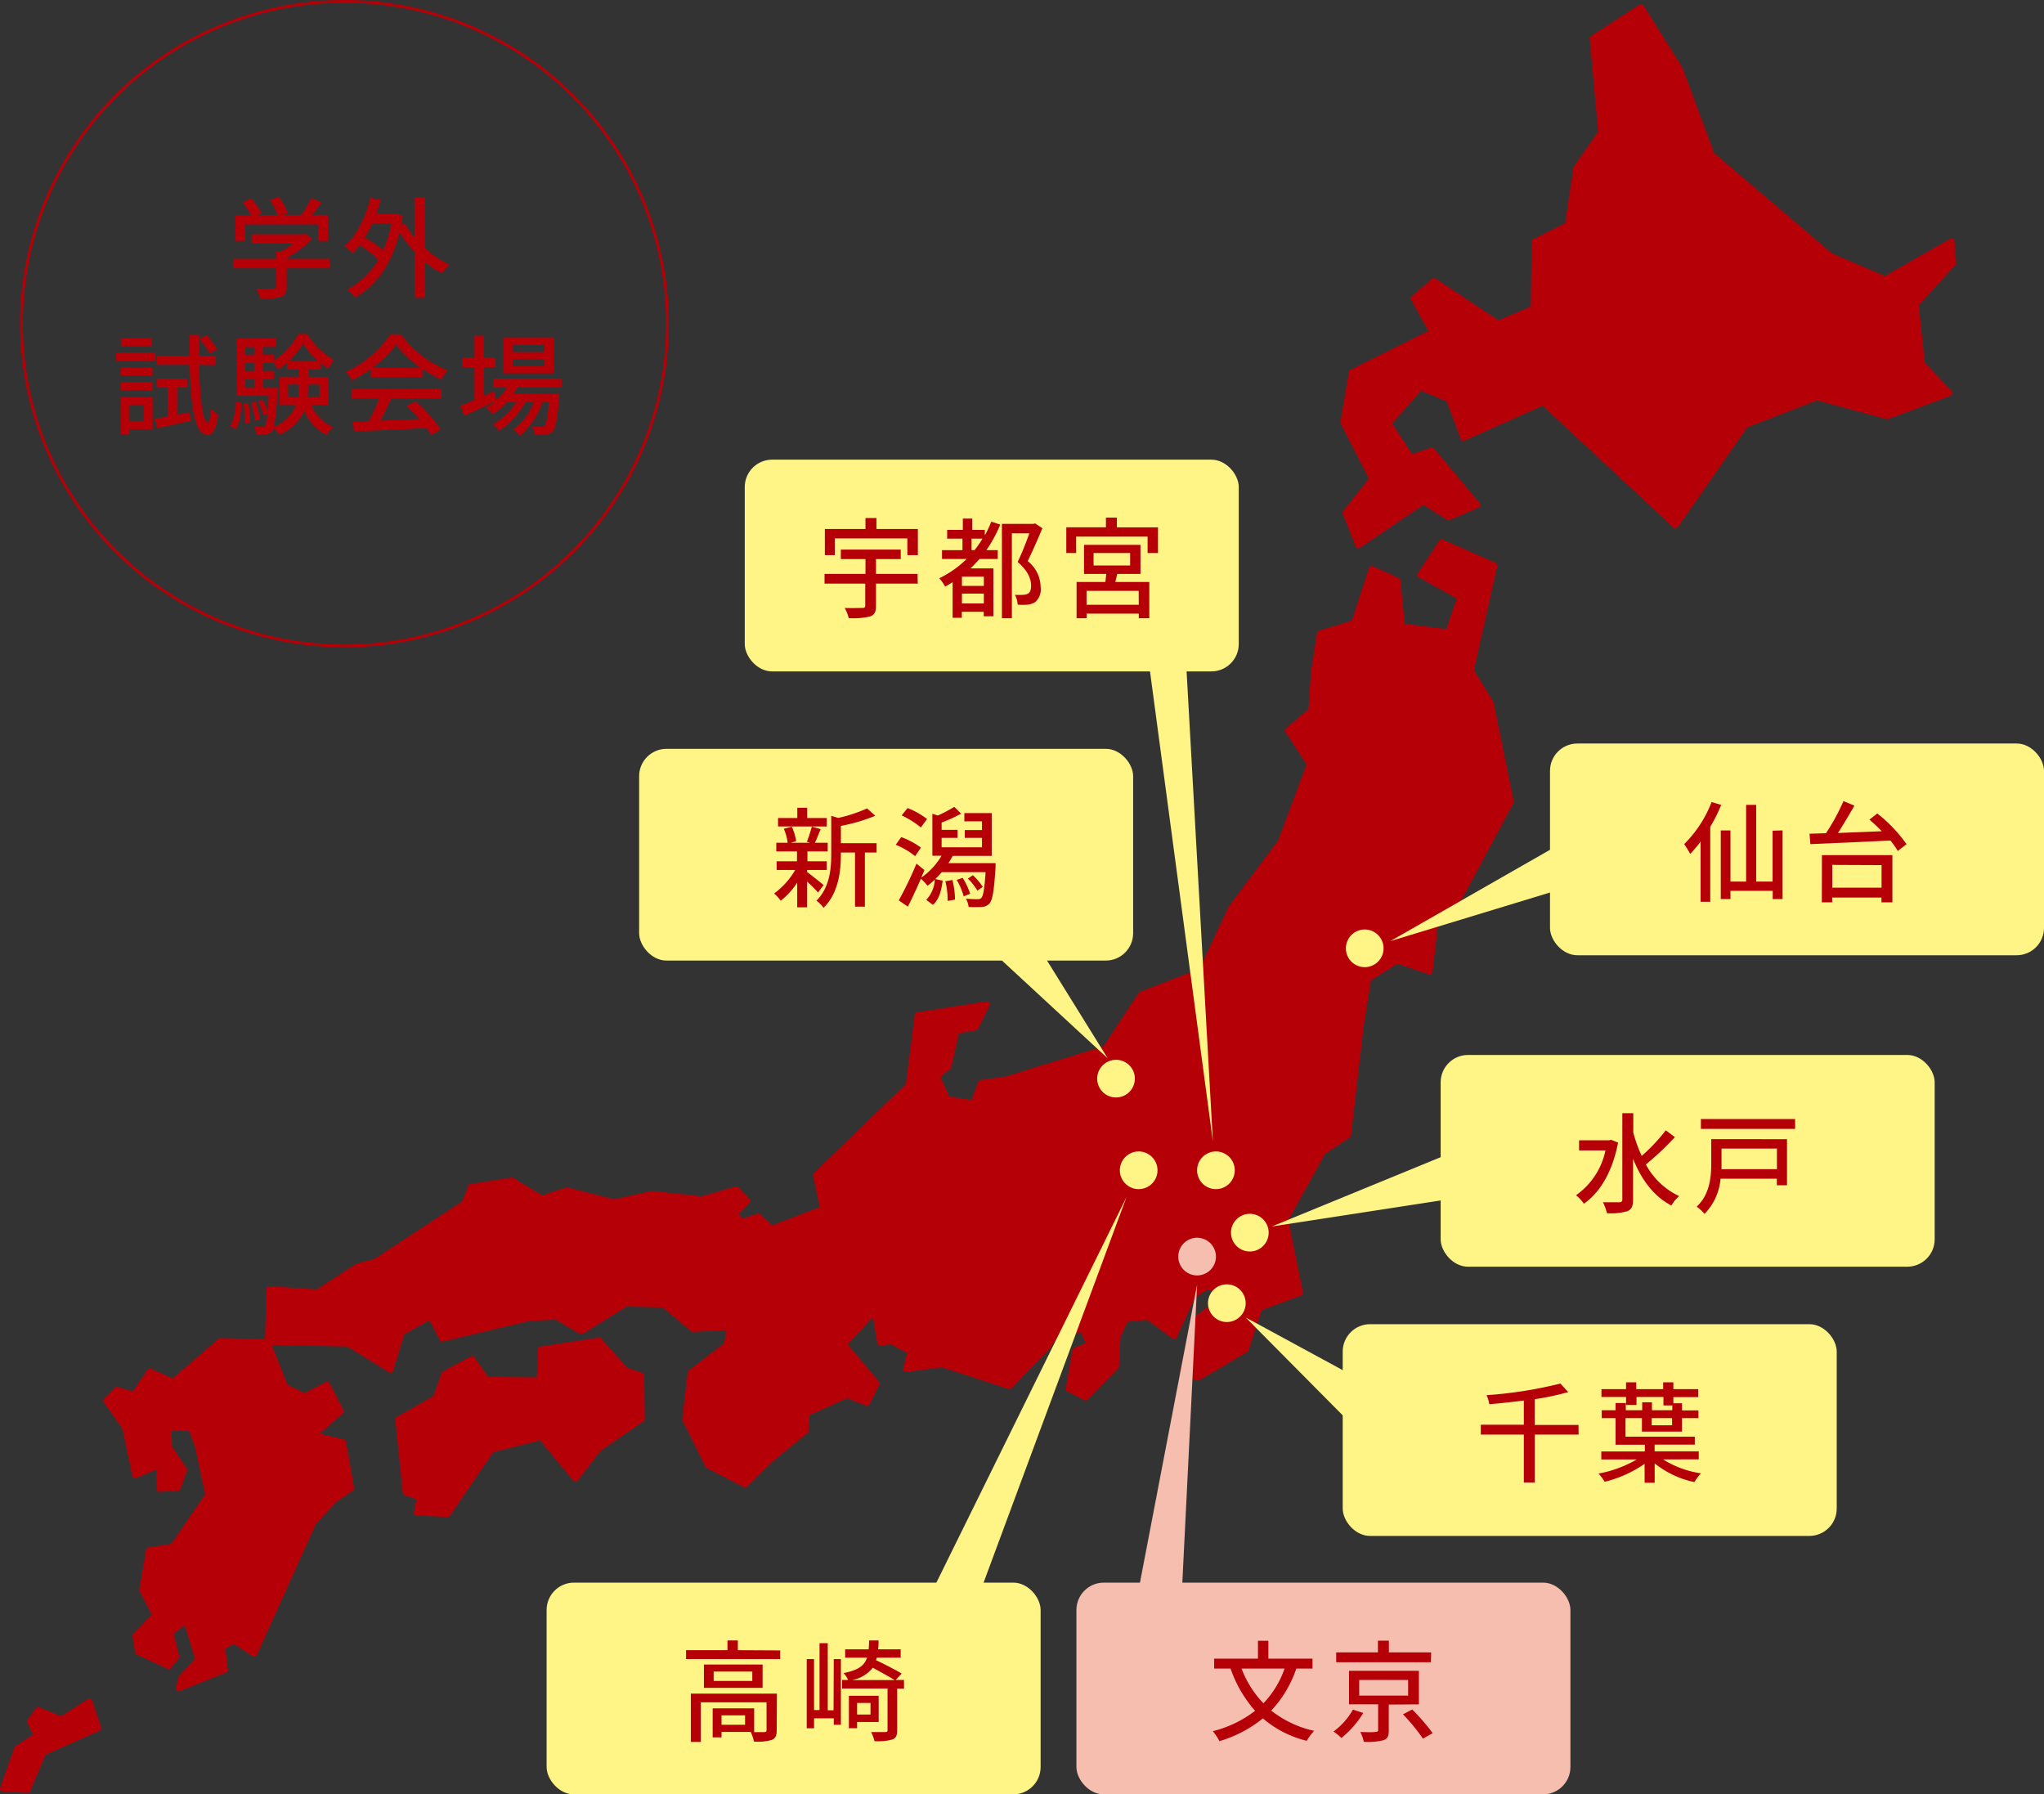 <svg xmlns="http://www.w3.org/2000/svg" viewBox="0 0 373.34 327.71"><rect x="0" y="0" width="373.34" height="327.71" fill="#333333" stroke="none"/><defs><style>.cls-1,.cls-6{fill:none;}.cls-1,.cls-2,.cls-6{stroke:#b60007;}.cls-1,.cls-2{stroke-linecap:round;stroke-linejoin:round;}.cls-2,.cls-5{fill:#b60007;}.cls-3{fill:#fff587;}.cls-4{fill:#f5beaf;}.cls-6{stroke-miterlimit:10;stroke-width:0.5px;}</style></defs><g id="レイヤー_2" data-name="レイヤー 2"><g id="レイヤー_2-2" data-name="レイヤー 2"><polygon class="cls-1" points="225.98 183.78 225.99 183.78 225.97 183.77 225.97 183.79 225.98 183.78"/><polygon class="cls-1" points="213.01 202.66 213.01 202.65 213 202.66 213.01 202.66"/><path class="cls-2" d="M272.32,128.4h0l-3.64-5.9L273,103.27,263.31,99l-3.94,6,7.32,4.07-2.18,6.37-8.38-1.06-.85-8.35-4.73-2.17-3.25,9.93-6.24,1.86-1.1,7h0l-.48,7.11-4.27,3.65,4,6.15-5.34,14.23,0,0,0,0-9,12-5.43,11.56L208.4,181.6l-6.53,9.92-18.08,5.58h0l-4.66.66-1.35,3.69-4.71-.71-1.93-4.2,2.11-1.69,1.49-6.58,3.47-.59,2.1-4.3-12.73,2-1.65,12.85-10.58,10.23,0,0,0,0L149,214.62l1.32,6.15-9.36,3.6-2.45-2.24-3.06,1h0l-1.23-1.45,2.31-2.34-2-2.16L128.13,219h0l-9-1h0l-7,1.54-8.56-2.18-4.62,1.49-5.45-3.3L86,216.74l-1.15,3L68.61,230.38l-3.34.89h0L58,236l-8.82-.59-.29,9.7,14.7.32,7.75,4.78,2.08-6.85v0l5.23-2.93,2.13,4.1,15.85-3.78h0l5-.24,4.55,2.69,8.15-5.08v0l6.9.17,5.34,4.46,6.74-.36h0l-.59,3.23-6.61,5.08h0l-1,8.49,4.2,8.46,6.78,3.52,5-4.88h0l6.13-5,.17-3.16,7.31-3.31,3.67,1.44,1.8-3.61-6-7.12,5.59-6.07,1,5.82,2-.3,3.51,1.87-.83,3.23,6.62-.88h0v0l12.34,4,7.09-7.36,1.71-2.54h0l4.62-.4,1.1,2.65-2.56,1.11-1.2,7,3.1,1.62,5.62-5.7.3-5.51h0l1.44-3.13,4.08-.4,4.77,3.54,3.35-7.36h0l2.87-1.87h0l3.12,2-5.56,4.25L216,250.78l2.86.85,8.72-5.17,2.48-7.59,7.45-2.73h0l-2.72-13.38,6.84-12.33h0l4.64-3.13,2.33-20.11h0l1.35-8.43,5.21-3.3,6,2,1-8.66,4.59-5.12h0L276,146.43l-3.67-18ZM226,183.78h0v0Zm-13,18.88h0Z"/><polygon class="cls-2" points="117.17 251.21 114.32 250.26 114.32 250.27 114.32 250.26 109.42 244.78 98.76 246.43 98.53 252.04 98.53 252.05 98.53 252.05 98.52 252.06 88.88 251.97 86.25 248.15 81.14 250.92 79.57 255.31 72.7 259.24 74.07 272.6 76.65 273.49 76.65 273.49 76.08 276.3 81.78 276.54 89.8 264.78 98.84 262.49 105.11 270.12 109.32 264.64 109.32 264.63 117.27 259.15 117.17 251.21"/><polygon class="cls-2" points="62.7 263.37 57.36 262.1 62.3 257.74 59.76 252.84 55.66 254.97 52.13 253.28 52.13 253.28 48.88 245.07 40.26 244.88 31.61 252.33 31.61 252.33 27.38 250.43 24.47 254.67 24.47 254.68 21.34 253.78 19.36 255.81 22.81 260.68 24.68 269.48 29 267.66 29.17 271.97 32.5 271.72 33.69 268.46 30.93 264.34 30.92 264.34 30.93 264.34 30.8 260.85 34.89 260.82 34.89 260.83 36.14 264.23 36.14 264.23 38.01 273.02 31.58 282.41 27.18 283.12 25.94 290.38 28.35 294.98 24.7 298.74 25.19 301.74 30.85 304.34 32.25 302.57 31.17 298.19 34.01 295.94 36.17 303.06 33.03 306.53 32.62 308.38 41.13 304.99 40.64 300.9 42.68 299.61 46.45 302.07 57.29 278.03 61.09 273.94 61.09 273.94 64.18 271.82 62.7 263.37"/><polygon class="cls-2" points="349.94 55.56 356.81 48.04 356.48 44.03 344.31 50.97 334.34 46.71 312.68 28.26 306.82 12.51 299.75 1.25 290.86 7.01 292.42 24.18 287.89 30.68 286.32 41.11 280.25 44.14 280.1 56.31 273.64 59.06 261.92 51.29 258.17 54.51 261.61 60.65 246.88 67.99 245.32 77.14 250.62 87.45 245.71 93.67 248.11 99.65 259.96 91.61 264.6 94.53 269.91 92.23 261.56 82.25 257.71 83.52 253.64 77.27 259.45 70.77 264.64 72.94 267.29 80.02 281.87 73.51 306.04 96.02 318.8 77.65 331.85 72.6 344.73 76.07 356.15 71.81 351.08 66.45 349.94 55.56"/><polygon class="cls-2" points="11.23 314 6.98 312.26 5.43 314.38 6.69 317 3.11 319.32 0.5 326.67 5.04 326.95 7.95 320.09 18 315.64 16.36 310.71 11.23 314"/><path class="cls-3" d="M204.39,200.39a3.44,3.44,0,1,1,2.85-2.85A3.44,3.44,0,0,1,204.39,200.39Z"/><path class="cls-3" d="M228.83,228.52a3.44,3.44,0,1,1,2.85-2.85A3.44,3.44,0,0,1,228.83,228.52Z"/><path class="cls-3" d="M224.63,241.4a3.44,3.44,0,1,1,2.85-2.85A3.44,3.44,0,0,1,224.63,241.4Z"/><path class="cls-3" d="M222.64,217.13a3.44,3.44,0,1,1,2.85-2.86A3.44,3.44,0,0,1,222.64,217.13Z"/><path class="cls-4" d="M219.2,232.89a3.44,3.44,0,1,1,2.85-2.85A3.44,3.44,0,0,1,219.2,232.89Z"/><path class="cls-3" d="M208.53,217.13a3.44,3.44,0,1,1,2.85-2.86A3.44,3.44,0,0,1,208.53,217.13Z"/><path class="cls-3" d="M249.83,176.59a3.44,3.44,0,1,1,2.84-2.86A3.45,3.45,0,0,1,249.83,176.59Z"/><rect class="cls-3" x="116.74" y="136.76" width="90.23" height="38.67" rx="5"/><path class="cls-5" d="M149.41,163c-.42-.5-1.24-1.32-2-2v4.7h-1.8v-4.5a14.14,14.14,0,0,1-3,3.3,8.45,8.45,0,0,0-1.22-1.32,13.91,13.91,0,0,0,3.86-4.3h-3.4v-1.58h3.72v-1.8h-3.78v-1.58h2.08a9.81,9.81,0,0,0-.7-2.56l1.44-.38a8.54,8.54,0,0,1,.8,2.66l-1,.28H148l-.62-.18a27.76,27.76,0,0,0,.9-2.76l1.62.44c-.38.88-.72,1.82-1.06,2.5h2.34v1.58h-3.7v1.8H151v1.58h-3.58v.38c.74.54,2.58,2,3,2.38Zm-7.3-12.06V149.4h3.52v-1.88h1.8v1.88H151v1.54Zm18,4.76h-2.14v9.88h-1.8V155.7h-2.58v.22c0,3-.36,7.12-3.17,9.88a5,5,0,0,0-1.3-1.3c2.45-2.44,2.71-5.84,2.71-8.6V149l1.28.38a26.08,26.08,0,0,0,5.26-1.74l1.5,1.34a31.75,31.75,0,0,1-6.28,1.86V154h6.52Z"/><path class="cls-5" d="M167.15,156.36a14.38,14.38,0,0,0-3.54-2.08l1-1.4a14.5,14.5,0,0,1,3.6,1.92Zm14.69,1.28s0,.52,0,.76c-.28,4.34-.56,6-1.12,6.62a2,2,0,0,1-1.46.62,18,18,0,0,1-2.34,0,4,4,0,0,0-.5-1.52,19.44,19.44,0,0,0,2.12.1.87.87,0,0,0,.7-.22c.34-.36.58-1.64.78-4.72h-8c-.38.44-.76.86-1.18,1.26l1.34.3c-.22,1.72-.62,3.4-1.78,4.42l-1.22-.92a5.73,5.73,0,0,0,1.56-3.7,11.21,11.21,0,0,1-1.32,1.12,10.29,10.29,0,0,0-1.22-1.28c-.76,1.76-1.6,3.58-2.38,5.1l-1.66-1.14a66.92,66.92,0,0,0,3.24-6.72l1.44,1.18c-.18.46-.38.92-.56,1.38a12.76,12.76,0,0,0,3.7-4h-1.68v-7.66l1,.32a27.08,27.08,0,0,0,3-1.58l1.24,1.24a24.57,24.57,0,0,1-3.55,1.62v1.34h2.91v1.46h-2.91v1.72h7.37v-1.72h-3.14V151.6h3.14V150h-3.22V148.5h5v7.82h-7.14a15,15,0,0,1-.77,1.32Zm-13.65-6.52a16.23,16.23,0,0,0-3.5-2.2l1.08-1.34a14.34,14.34,0,0,1,3.56,2Zm5.77,9.6a14.81,14.81,0,0,1,.47,3.58l-1.34.24a14.3,14.3,0,0,0-.42-3.6Zm1.88-.4a14,14,0,0,1,1.36,2.92l-1.18.46a12.06,12.06,0,0,0-1.28-3Zm2.68,2.34a10.32,10.32,0,0,0-1.74-2.2l.92-.62a11,11,0,0,1,1.8,2.14Z"/><polygon class="cls-3" points="188.55 171.09 202.32 193.28 178.32 171.09 188.55 171.09"/><rect class="cls-4" x="196.61" y="289.04" width="90.23" height="38.67" rx="5"/><path class="cls-5" d="M236.77,304.74a21,21,0,0,1-4.58,7.67,19.29,19.29,0,0,0,7.84,3.7,10.78,10.78,0,0,0-1.36,1.82,19.31,19.31,0,0,1-8-4.1,23,23,0,0,1-7.94,4.16,9.84,9.84,0,0,0-1.2-1.82,21,21,0,0,0,7.72-3.72,22.92,22.92,0,0,1-4.48-7.71h-3v-1.82h8v-3.26h1.9v3.26h8.06v1.82Zm-10,0a18.59,18.59,0,0,0,4,6.34,17.53,17.53,0,0,0,3.86-6.34Z"/><path class="cls-5" d="M249,312.85a17.51,17.51,0,0,1-4,4.56,10.8,10.8,0,0,0-1.43-1.18,12.7,12.7,0,0,0,3.55-4Zm12.36-9.27h-17.3v-1.8h7.62v-2.14h2v2.14h7.72Zm-7.7,7.73v4.74c0,1-.22,1.52-1,1.78a11.89,11.89,0,0,1-3.56.28,6.93,6.93,0,0,0-.64-1.8c1.18.06,2.46.06,2.8,0s.46-.08.46-.36v-4.68h-5.32v-6.13h12.76v6.13Zm-5.4-1.64h8.94v-2.85h-8.94Zm9.68,2.54a38.51,38.51,0,0,1,3.74,4.32l-1.78,1a34.37,34.37,0,0,0-3.64-4.44Z"/><polygon class="cls-4" points="215.78 292.56 218.66 234.57 207.54 292.56 215.78 292.56"/><rect class="cls-3" x="283.11" y="135.79" width="90.23" height="38.67" rx="5"/><path class="cls-5" d="M314.38,147a28.46,28.46,0,0,1-2,4V164.7h-1.76v-11a24.4,24.4,0,0,1-1.9,2.25,19.69,19.69,0,0,0-1.1-1.79,21.64,21.64,0,0,0,5-7.68Zm11.21,4.66V164.2h-1.8v-1.5h-7.72v1.5H314.3V151.67h1.77V161h2.86V147h1.84V161h3v-9.29Z"/><path class="cls-5" d="M342.89,148.57a26.66,26.66,0,0,1,5.34,5.6l-1.6,1.25a13.57,13.57,0,0,0-1.34-1.91c-5.32.26-11,.5-14.63.66l-.14-1.9,3-.1a38.16,38.16,0,0,0,3.19-5.86l2,.82c-.9,1.6-2,3.42-3,5,2.49-.1,5.27-.2,8-.32-.74-.76-1.52-1.5-2.26-2.12Zm-10.11,7.61h12.87v8.62h-2v-.88h-9v.88h-1.89Zm1.89,1.78v4.16h9V158Z"/><polygon class="cls-3" points="287.66 152.6 253.94 171.88 287.32 161.72 287.66 152.6"/><rect class="cls-3" x="263.14" y="192.67" width="90.23" height="38.67" rx="5"/><path class="cls-5" d="M295.54,208.67c-1,5.3-3.32,9.16-6.24,11.16a7.53,7.53,0,0,0-1.44-1.54,13.32,13.32,0,0,0,5.38-8.18h-4.82v-1.86h5.5l.36-.08Zm10.38-1a51,51,0,0,1-5.3,5,13.36,13.36,0,0,0,6.08,5.78,6.66,6.66,0,0,0-1.42,1.72c-3.26-1.7-5.48-4.76-7-8.54v7.48c0,1.22-.3,1.76-1,2.08a10.9,10.9,0,0,1-3.76.38,10.13,10.13,0,0,0-.74-2c1.34,0,2.64,0,3,0s.54-.14.54-.5V203.31h2v3.54a26.92,26.92,0,0,0,1.54,4.26,33.09,33.09,0,0,0,4.4-4.68Z"/><path class="cls-5" d="M326.4,216.47h-1.86v-1.2H314.26a10.45,10.45,0,0,1-2.92,6.42,9,9,0,0,0-1.44-1.32c2.4-2.22,2.66-5.42,2.66-7.86v-4.46H326.4Zm1.48-12.1v1.8H310.67v-1.8Zm-13.44,5.4v2.76c0,.32,0,.66,0,1h10.12v-3.76Z"/><polygon class="cls-3" points="267.69 209.47 232.32 223.99 267.36 218.59 267.69 209.47"/><rect class="cls-3" x="136.03" y="83.95" width="90.23" height="38.67" rx="5"/><path class="cls-5" d="M167.63,106.59H160v4.08c0,1.08-.28,1.62-1.08,1.92a13.82,13.82,0,0,1-3.9.3,7,7,0,0,0-.74-1.86c1.38.06,2.82,0,3.24,0s.52-.12.52-.44v-4H150.6v-1.78h7.48v-2.7h-4.5v-1.74h10.94v1.74H160v2.7h7.59Zm-15.15-5.2h-1.82V96.61h7.42v-2h2v2h7.57v4.78h-1.92V98.33H152.48Z"/><path class="cls-5" d="M182.7,95.81a24.28,24.28,0,0,1-2.54,4.66h2.08v1.62H178.9c-.52.6-1.08,1.18-1.64,1.72h4.18v8.74h-1.76v-.82h-4v1.1H174v-6.5c-.44.26-.88.54-1.36.8a8.46,8.46,0,0,0-1.08-1.52,19,19,0,0,0,5-3.52h-4.5v-1.62h3.74v-2.1H173v-1.6h2.86V94.71h1.72v2.06h2.3v1a19.16,19.16,0,0,0,1.18-2.5Zm-3,9.5h-4V107h4Zm0,4.9v-1.8h-4v1.8ZM178,100.47a19.6,19.6,0,0,0,1.46-2.1h-2v2.1Zm12.39-4c-.78,1.88-1.78,4.16-2.68,6a6.15,6.15,0,0,1,2.36,4.7,3.1,3.1,0,0,1-1,2.8,3.42,3.42,0,0,1-1.36.46,11,11,0,0,1-1.83,0,4.43,4.43,0,0,0-.5-1.8,10,10,0,0,0,1.5,0,2,2,0,0,0,.89-.22c.42-.24.56-.76.56-1.48,0-1.18-.56-2.66-2.45-4.3.75-1.56,1.57-3.64,2.13-5.22h-3.19v15.5H183V95.67h5.79l.28-.08Z"/><path class="cls-5" d="M211.51,96.31V101h-1.9V98H196.56v3h-1.8v-4.7H202V94.53H204v1.78Zm-7.43,8.5c-.14.5-.26,1-.38,1.48h6.22v6.62H208v-.84h-9.52v.84h-1.84v-6.62h5.26c.06-.48.12-1,.16-1.48H198v-5.3h10.31v5.3Zm3.9,3.1h-9.52v2.54H208Zm-8.24-4.64h6.68V101h-6.68Z"/><polygon class="cls-3" points="216.49 118.28 221.54 208.5 209.47 118.28 216.49 118.28"/><rect class="cls-3" x="99.84" y="289.04" width="90.23" height="38.67" rx="5"/><path class="cls-5" d="M142.51,301.42V303h-17.2v-1.62h7.56v-1.78h1.9v1.78ZM141.87,316c0,.94-.2,1.48-.9,1.76a8.86,8.86,0,0,1-3.26.3,7.64,7.64,0,0,0-.6-1.76h-5.32v1h-1.62v-5.3h7.58v4.34h-.24c.92,0,1.82,0,2.08,0s.42-.1.42-.34v-5.1H128v7.24h-1.82v-8.83h15.72Zm-2.58-12v4.26H128.57V304Zm-1.88,1.28h-7.06V307h7.06Zm-1.32,8h-4.3V315h4.3Z"/><path class="cls-5" d="M152.29,303h1.3v12h-1.3v-1.18h-3.6v1.82h-1.34V303h1.34v9.31h1V300.1h1.5v12.25h1.06Zm12.84,5.4h-1.26v7.61c0,.94-.22,1.44-.9,1.68a9.57,9.57,0,0,1-3.24.3,7.6,7.6,0,0,0-.62-1.66c1.14,0,2.24,0,2.58,0s.42-.08.42-.36v-7.59h-8.3v-1.56h1.1a4.21,4.21,0,0,0-.84-1.26c2.66-.52,3.8-1.34,4.3-2.82h-4v-1.52h4.28c.06-.48.08-1,.1-1.62h1.72c0,.58,0,1.12-.1,1.62h4.14v1.52h-4.38c0,.16-.08.32-.12.46,1.58.76,3.58,1.78,4.68,2.44l-1.1,1.18h1.52Zm-8.58,6.09v1.14h-1.5v-5.93h5.44v4.79Zm6.86-7.65c-1-.62-2.58-1.5-4-2.26a6.21,6.21,0,0,1-3.82,2.26Zm-6.86,4.18v2.11H159v-2.11Z"/><polygon class="cls-3" points="169.79 291.56 205.76 218.62 178.72 291.56 169.79 291.56"/><rect class="cls-3" x="245.25" y="241.84" width="90.23" height="38.67" rx="5"/><path class="cls-5" d="M288.33,262h-8v8.76h-2V262h-7.86v-1.8h7.86v-4.42c-2.12.28-4.28.5-6.31.68a6,6,0,0,0-.5-1.66A76.42,76.42,0,0,0,285,252.68l1.44,1.56a49.21,49.21,0,0,1-6.12,1.3v4.7h8Z"/><path class="cls-5" d="M303.77,266.54a17.87,17.87,0,0,0,6.92,2.54,7.78,7.78,0,0,0-1.2,1.6,17.34,17.34,0,0,1-7.26-3.42v3.54h-1.84v-3.46a21.88,21.88,0,0,1-7.29,3.28,9.51,9.51,0,0,0-1.13-1.5,21.66,21.66,0,0,0,7-2.58h-6.49v-1.46h7.95v-1.22h-5.34V259h-2.53v-1.44h2.53v-1.32h1.86v1.32h3v-1.46h1.78v1.46h3.72v-.88h-1.62v-1.54h-4.92v1.46H297v-1.46h-4.49V253.7H297v-1.24h1.86v1.24h4.92v-1.24h1.86v1.24h4.54v1.46h-4.54v1.12h1.58v1.3h3V259h-3v2.46h-7.32V259h-3v3.38h12.66v1.46h-7.34v1.22h8.06v1.46ZM301.69,259v1.3h3.72V259Z"/><polygon class="cls-3" points="247.91 261.17 227.52 240.61 247.82 251.63 247.91 261.17"/><ellipse class="cls-6" cx="62.92" cy="59.11" rx="59" ry="58.86"/><path class="cls-5" d="M60.22,49H52.36v3.4c0,1-.26,1.56-1.08,1.82a11.91,11.91,0,0,1-3.72.32,8.61,8.61,0,0,0-.78-1.84c1.38.06,2.78.06,3.18,0s.5-.1.5-.38V49h-7.8V47.27h7.8V45.89h1a18.93,18.93,0,0,0,2.18-1.48h-7.6V42.79h9.36l.38-.1,1.24.92a19,19,0,0,1-4.68,3.54v.12h7.86ZM44.74,44H43V39.33h2.88A12.62,12.62,0,0,0,44.3,37l1.56-.78a13.31,13.31,0,0,1,1.9,2.68l-.76.4h3.74a13.78,13.78,0,0,0-1.42-2.74l1.6-.64a12.43,12.43,0,0,1,1.66,3l-.84.34H55a20.35,20.35,0,0,0,1.88-3.1l1.86.8c-.54.78-1.14,1.58-1.7,2.3h2.86V44H58.08V41H44.74Z"/><path class="cls-5" d="M77.64,45.33a16.65,16.65,0,0,0,4.46,3,7.49,7.49,0,0,0-1.36,1.6,17.38,17.38,0,0,1-3.1-2.06v6.54H75.72V46A20.62,20.62,0,0,1,73,42.43c-1.5,6-4.44,9.84-8.14,11.9a6.65,6.65,0,0,0-1.46-1.44,13.89,13.89,0,0,0,5.72-5.52,25,25,0,0,0-3.42-2.6,12.86,12.86,0,0,1-1.24,1.46A13.75,13.75,0,0,0,62.92,45c2.22-2,3.86-5.32,4.76-8.9l1.86.4c-.24.88-.52,1.74-.82,2.58H72l.34-.08,1.22.44q-.12.87-.3,1.68l.72-.28a15.22,15.22,0,0,0,1.72,2.52V36.11h1.92ZM68,40.81a26,26,0,0,1-1.36,2.58A24.79,24.79,0,0,1,70,45.67a23.11,23.11,0,0,0,1.5-4.86Z"/><path class="cls-5" d="M28.38,65.91H21.22v-1.5h7.16Zm-.5,12.48H23.64v.9H22.08v-6.8h5.8Zm0-9.84H22.1V67.11h5.76ZM22.1,69.79h5.76v1.46H22.1Zm5.64-6.56H22.16V61.77h5.58ZM23.64,74v2.88h2.64V74Zm8.72,1.74c.76-.14,1.52-.3,2.3-.46l.16,1.56c-2.12.48-4.34,1-6.08,1.34l-.42-1.7c.66-.1,1.44-.24,2.3-.4V70.77H28.7V69.15h5.48v1.62H32.36Zm4-9.1c.16,6.1.66,10.44,1.6,10.52.28,0,.46-.94.56-2.52a5.78,5.78,0,0,0,1.34,1.08c-.42,3.06-1.24,3.76-1.94,3.74-2.38-.1-3.06-5.1-3.28-12.82h-6V65h6c0-1.22,0-2.5-.06-3.84h1.78c0,1.32,0,2.6,0,3.84h3v1.7Zm1.94-2.08a13.82,13.82,0,0,0-1.84-2.64l1.26-.7a12.66,12.66,0,0,1,1.92,2.54Z"/><path class="cls-5" d="M42.06,77.79a9,9,0,0,0,1-4.42l1.06.2c-.08,1.82-.28,3.7-1.08,4.82Zm14.8-3.86a7.41,7.41,0,0,0,4,4.06,6.11,6.11,0,0,0-1.18,1.48A8.55,8.55,0,0,1,55.58,75,8.49,8.49,0,0,1,51,79.39a6.15,6.15,0,0,0-1-1.2,1.53,1.53,0,0,1-1.44,1.12,15.92,15.92,0,0,1-1.74,0,3.79,3.79,0,0,0-.42-1.4c.62.06,1.18.06,1.46.06a.61.61,0,0,0,.54-.22,5.32,5.32,0,0,0,.44-2.16l-.68.28a11.85,11.85,0,0,0-1-2.6l.8-.28a12.33,12.33,0,0,1,.92,2.14c.06-.74.12-1.68.18-2.84H43.2V70.83h0v-9H50.4v1.54H48v1.44h2v1.06A12.85,12.85,0,0,0,54.48,61h1.64A13.35,13.35,0,0,0,61,65.71a10.8,10.8,0,0,0-1,1.62,12.13,12.13,0,0,1-1.4-1v1.12H56.28v1.38H60v5.1Zm-11.5-.32a18.12,18.12,0,0,1,.28,3.64l-.94.14a19.6,19.6,0,0,0-.22-3.66Zm-.56-10.2v1.44h1.64V63.41Zm0,2.9v1.52h1.64V66.31Zm0,4.52h1.64V69.29H44.8Zm1.78,6a15.11,15.11,0,0,0-.7-3.22l.84-.2a15,15,0,0,1,.76,3.2Zm4.08-6s0,.48,0,.68A37.38,37.38,0,0,1,50,78a7.32,7.32,0,0,0,4.1-4.1H51.08v-5.1h3.54V67.45H52.4V66.27a10.68,10.68,0,0,1-1.68,1.24A8.46,8.46,0,0,0,50,66.23v.08H48v1.52h2v1.46H48v1.54Zm3.84,1.7a12.53,12.53,0,0,0,.12-1.92v-.38h-2v2.3ZM58.18,66a15.12,15.12,0,0,1-2.82-3.26A14.22,14.22,0,0,1,52.72,66Zm-1.9,4.24v.4a15.32,15.32,0,0,1-.1,1.9h2.18v-2.3Z"/><path class="cls-5" d="M67.72,67.41a25.86,25.86,0,0,1-3.42,2.06,7.84,7.84,0,0,0-1.14-1.54,20,20,0,0,0,8.14-6.88h1.94a19.52,19.52,0,0,0,8.54,6.6,9.72,9.72,0,0,0-1.2,1.7,24.11,24.11,0,0,1-3.42-2v1.54H67.72ZM64.28,71H80.62v1.74H71.38l.12,0c-.62,1.34-1.36,2.82-2,4.08l7.08-.28a29.16,29.16,0,0,0-2.32-2.38l1.62-.88a25.14,25.14,0,0,1,4.6,5.14l-1.7,1.08a11.59,11.59,0,0,0-.88-1.32c-4.78.26-9.82.46-13.22.62L64.4,77c.86,0,1.86,0,2.94-.08a29.13,29.13,0,0,0,1.9-4.18h-5Zm12.6-3.78a20.65,20.65,0,0,1-4.52-4.26A19.43,19.43,0,0,1,68,67.17Z"/><path class="cls-5" d="M94.5,70.73c-.22.4-.46.8-.72,1.18h8.34s0,.48,0,.72c-.32,4-.62,5.54-1.18,6.14a1.88,1.88,0,0,1-1.3.58,15.81,15.81,0,0,1-2,0,3.89,3.89,0,0,0-.46-1.46c.7.06,1.36.08,1.66.08a.75.75,0,0,0,.62-.22c.32-.36.58-1.52.82-4.34H99.1A14,14,0,0,1,95,79.57a5.71,5.71,0,0,0-1.28-1.1,11.26,11.26,0,0,0,3.8-5.06H96a15.45,15.45,0,0,1-4.84,5.3A4.62,4.62,0,0,0,90,77.51a12.57,12.57,0,0,0,4.32-4.1H92.62A13.79,13.79,0,0,1,90,75.67a8.68,8.68,0,0,0-1.22-1.2,11.64,11.64,0,0,0,1.74-1.26c-2,1-4.06,2-5.72,2.76l-.7-1.86c.7-.28,1.6-.64,2.56-1.06v-6H84.48V65.31h2.18v-4H88.4v4h2.1v1.76H88.4v5.2l1.84-.82.44,1.62a10.33,10.33,0,0,0,1.94-2.34H90.1V69.15h12.46v1.58Zm6.68-2.54H91.94V61.63h9.24ZM99.46,63H93.62v1.3h5.84Zm0,2.56H93.62v1.32h5.84Z"/></g></g></svg>
